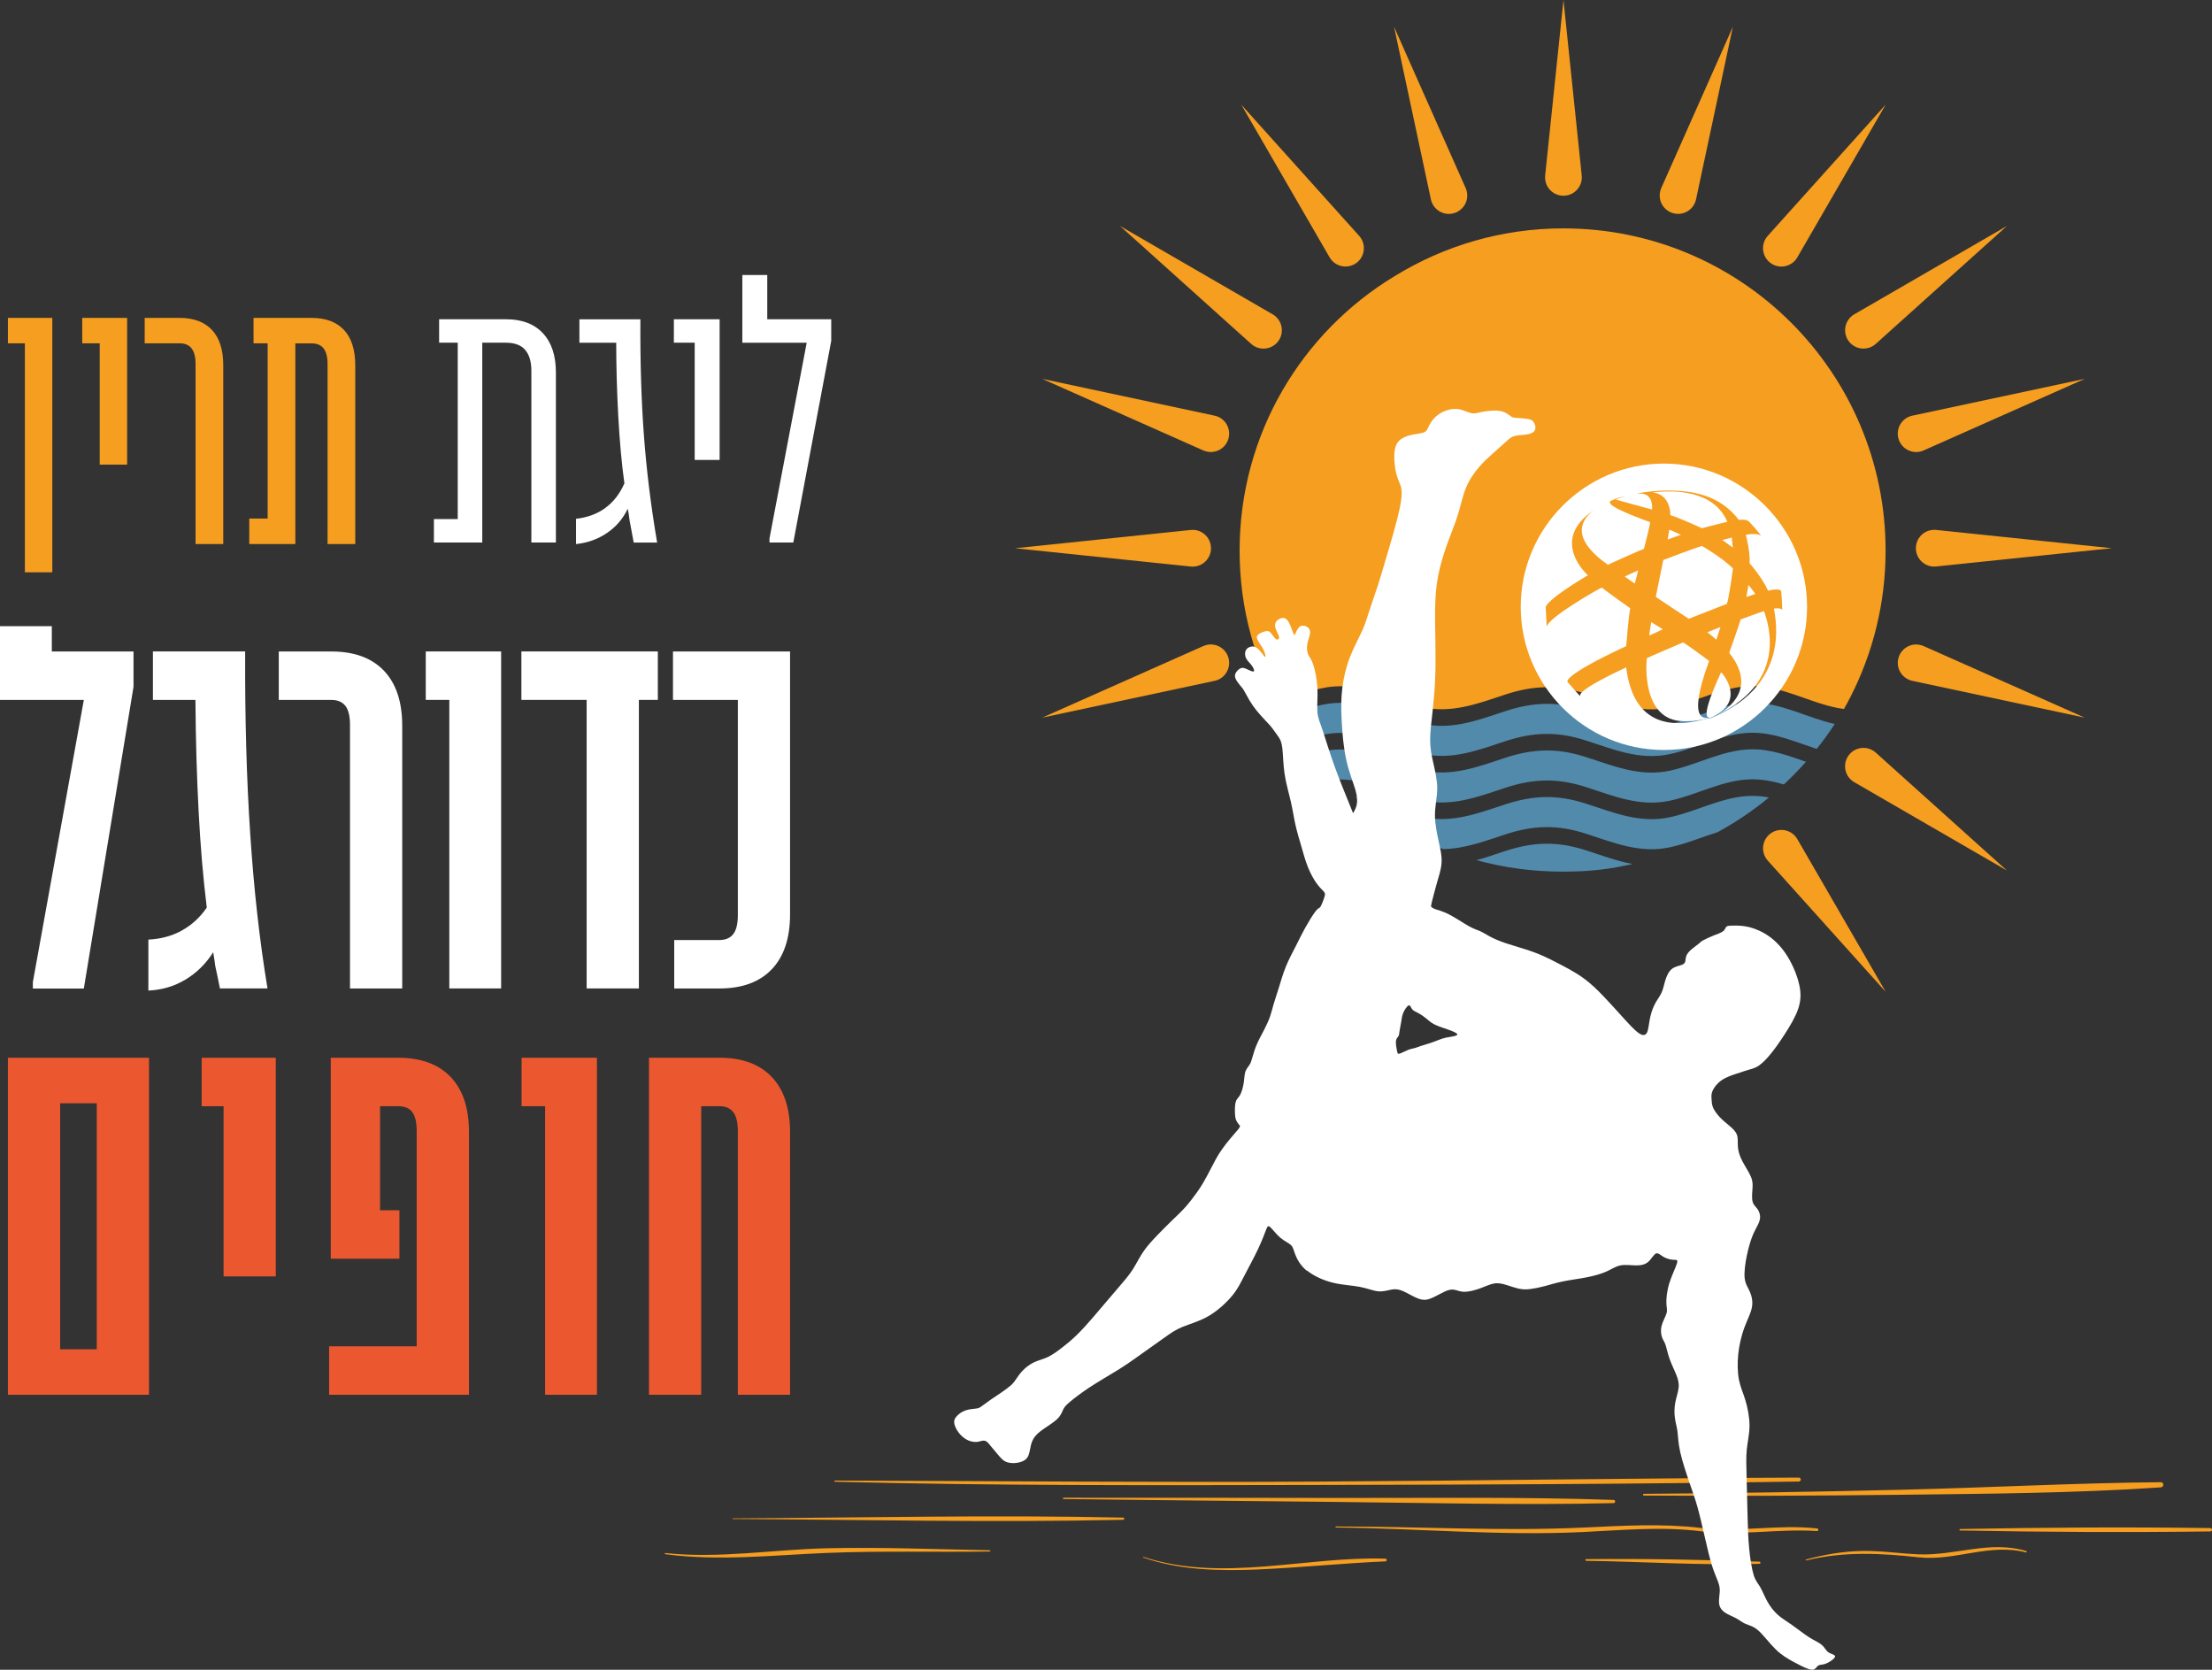 <svg xmlns="http://www.w3.org/2000/svg" xmlns:xlink="http://www.w3.org/1999/xlink" id="Layer_1" viewBox="0 0 4968.8 3749.9"><rect x="0" y="0" width="4968.8" height="3749.9" fill="#333333" stroke="none"/><defs><style>      .st0 {        fill-rule: evenodd;      }      .st0, .st1 {        fill: #fff;      }      .st2 {        fill: #eb582f;      }      .st3 {        fill: #528aac;      }      .st4 {        clip-path: url(#clippath-1);      }      .st5 {        clip-rule: evenodd;        fill: none;      }      .st6 {        fill: #f69e1f;      }    </style><clipPath id="clippath-1"><path class="st5" d="M3512,512.9c-139,0-268.8,39.3-379.1,107.2-208.8,125.9-348.4,354.9-348.4,616.5s139.7,490.6,348.4,616.5c110.3,67.9,240.1,107.2,379.1,107.2,399.7,0,723.7-324,723.7-723.7s-324-723.7-723.7-723.7Z"></path></clipPath></defs><g><g><path class="st6" d="M1875.4,3327.6c358.5,9.3,717,7.9,1075.6,7.3,363.3-.6,726.5-1.9,1089.8-7.7,5.7,0,5.8-8.9,0-8.9-358.6,1.3-717.1,6.9-1075.6,9-363.2,2.1-726.5-1.2-1089.8-2.3-1.7,0-1.7,2.5,0,2.6h0Z"></path><path class="st6" d="M3692.6,3358.7c193.6,1.2,387.1.5,580.7-1.8,193.1-2.3,387.8-3.5,580.5-16.6,7.4-.5,7.6-11.6,0-11.6-193.4,1.7-387.1,12.3-580.5,16.9-193.6,4.6-387.1,8-580.8,9.2-2.4,0-2.5,3.8,0,3.8h0Z"></path><path class="st6" d="M2389.2,3366.5c203.5,2.5,407.1,4.4,610.6,6.5,208.1,2.1,416.8,7.5,624.8,2.7,4.7-.1,4.7-7.1,0-7.2-203.3-7-407.2-4.2-610.6-4.4-208.3-.3-416.6-.7-624.9-.5-1.9,0-2,3,0,3h0Z"></path><path class="st6" d="M1645.7,3411.3c292.3,1.5,584.9,8.3,877.2,1.8,3.2,0,3.2-4.8,0-4.9-292.2-6.5-584.9.3-877.2,1.8-.8,0-.8,1.2,0,1.2h0Z"></path><path class="st6" d="M4403,3437.1c187.2,3.7,374.9,4.6,562.1,2.2,4.9,0,4.9-7.5,0-7.6-187.2-2.5-374.9-1.5-562.1,2.2-2.1,0-2.1,3.2,0,3.2h0Z"></path><path class="st6" d="M3000.8,3430.4c185.2,2,370.3,19.2,555.5,10.2,88.8-4.3,175.9-12.7,264.5-1.7,86.7,10.7,174-6.2,261-.5,3.8.2,3.7-5.4,0-5.8-86.9-9.8-174,9.1-261-1.2-88.4-10.4-175.9-4.9-264.5-.8-185.2,8.6-370.3-2.6-555.5-2.4-1.4,0-1.4,2.2,0,2.2h0Z"></path><path class="st6" d="M1494.6,3490.4c120.3,15.9,240.2,2.3,360.8-2.8,122.7-5.2,245.4-1.4,368.1-3.3,1.7,0,1.7-2.6,0-2.7-122.7-2.3-245.3-7.4-368.1-4.5-120.4,2.9-240.3,23.6-360.9,10.7-1.7-.2-1.6,2.3,0,2.6h0Z"></path><path class="st6" d="M2568.2,3498c82.3,28.3,170.8,30.4,257,26.7,95.7-4.2,191.1-14,286.8-18.2,3.9-.2,4-6,0-6.1-180.5-5.7-366.2,54.2-543.4-3.9-1-.3-1.4,1.2-.4,1.5h0Z"></path><path class="st6" d="M3562.9,3505.2c129.6,1.9,259.6,10.7,389.2,6.8,3.2,0,3.2-4.8,0-4.9-129.5-4.4-259.6-7-389.2-5.6-2.4,0-2.4,3.6,0,3.7h0Z"></path><path class="st6" d="M4057.3,3504.4c84.2-20.7,167.2-16.4,252.5-7,81.4,9,159.4-32.4,241-11,2,.5,2.7-2.4.8-3-81-24.9-159.9,10.7-241.8,7.3-42.3-1.8-83.6-8.3-126.2-7.6-42.8.7-85.6,8-126.8,19.3-1.2.3-.7,2.2.5,1.9h0Z"></path></g><g><g><g class="st4"><path class="st6" d="M3512,512.9c-139,0-268.8,39.3-379.1,107.2-208.8,125.9-348.4,354.9-348.4,616.5s31,239.3,85.7,340.7c42-14.2,83.4-32.6,127.4-35.7,68.9-4.9,130.5,31.2,195.9,46.2,66.3,15.2,124.3-7,186.6-27.6,64-21.2,117.9-22.8,182.1-2.1,62.9,20.3,121.4,45.1,188.6,30.7,61.8-13.2,119.7-47.4,183.9-48,67.4-.7,127.7,36.2,192.5,49,5,1,10,1.7,14.9,2.3,5.2-8.9,9.9-18,14.7-27.2,50.3-98.6,78.8-210.1,78.8-328.3,0-399.7-324-723.7-723.7-723.7Z"></path></g><g><path class="st3" d="M3750.8,1626.1c-67.2,14.4-125.7-10.5-188.6-30.7-64.2-20.7-118-19.1-182.1,2.1-62.3,20.6-120.3,42.8-186.6,27.6-65.4-15-127-51.2-195.9-46.2-38.3,2.8-74.6,17-111.1,30.1,11.5,18.7,23.8,36.8,36.9,54.4,24.3-8.2,48.8-15.1,74.2-17,68.9-4.9,130.5,31.2,195.9,46.2,66.3,15.2,124.3-7,186.6-27.6,64-21.2,117.9-22.8,182.1-2.1,62.9,20.3,121.4,45.1,188.6,30.7,61.8-13.2,119.7-47.4,183.9-48,51.1-.5,98.1,20.5,146.2,36.3,14.3-18,27.9-36.7,40.5-56-62.6-13.8-121.3-48.5-186.6-47.8-64.3.7-122.2,34.8-183.9,48Z"></path><path class="st3" d="M3750.8,1730.8c-67.2,14.4-125.7-10.5-188.6-30.7-64.2-20.7-118-19.1-182.1,2.1-62.3,20.6-120.3,42.8-186.6,27.6-65.4-15-127-51.2-195.9-46.2-17.3,1.2-34.1,4.8-50.7,9.6,16.8,20.2,34.6,39.5,53.4,57.7,67.9-3.9,128.7,31.5,193.3,46.3,66.3,15.2,124.3-7,186.6-27.6,64-21.2,117.9-22.8,182.1-2.1,62.9,20.3,121.4,45.1,188.6,30.7,61.8-13.2,119.7-47.4,183.9-48,24.9-.3,48.7,4.6,72.3,11.5,17.3-16.2,33.9-33.1,49.6-50.9-39.8-14-79.4-28.5-121.9-28-64.3.7-122.2,34.8-183.9,48Z"></path><path class="st3" d="M3750.8,1835.4c-67.2,14.4-125.7-10.5-188.6-30.7-64.2-20.7-118-19.1-182.1,2.1-62.3,20.6-120.3,42.8-186.6,27.6-50.2-11.5-98.1-35.5-148.8-43.7,58.7,48.4,125.1,87.9,197,116.2,47.3-.7,91.6-17.1,138.4-32.6,64-21.2,117.9-22.8,182.1-2.1,62.9,20.3,121.4,45.1,188.6,30.7,36.5-7.8,71.7-22.9,107.6-34.1,40.9-22.3,79.5-48.4,115.2-77.9-12.8-2.3-25.7-3.6-38.9-3.5-64.3.7-122.2,34.8-183.9,48Z"></path><path class="st3" d="M3380.1,1911.5c-21.5,7.1-42.4,14.4-63.4,20.3,61.4,16.7,125.9,25.7,192.6,25.7s107.1-5.9,158-17.1c-35.2-6.5-69.5-19.4-105.1-30.9-64.2-20.7-118-19.1-182.1,2.1Z"></path></g><g><path class="st0" d="M3864.8,1408.1c-3.3,1.3-29.5,11.8-29.6,11.9,3.1,1.7,20.2,16.6,20.2,16.6,1-2.5,9.4-28.5,9.4-28.5Z"></path><path class="st0" d="M3746,1211.6c0,0,28.6-10.4,30-10.3,0,0-24.9-11.8-26.3-11.7-1.2,7.2-2.5,14.6-3.7,22Z"></path><path class="st0" d="M3868.7,1212.5c7.9,5.8,15.9,11.6,23.7,17.4,0,0-2.2-21.5-2.3-22.7,0,0-4.7,1.3-9.7,2.6-5,1.4-10.3,2.7-11.6,2.7h-.1Z"></path><path class="st0" d="M3927.5,1313.5c-.3,3-4.8,27.3-4.8,27.3,6.9-2.4,13.6-4.7,20.2-6.9-.7-2.1-15.4-20.3-15.4-20.4Z"></path><path class="st0" d="M3672.4,1310.4c2.5-9.9,4.9-19.8,7.5-29.5-10.2,4.6-20.4,9.2-30.4,13.8,0,0,21.6,15.7,23,15.7Z"></path><path class="st0" d="M3752,1156.9c13.3,3.2,71.2,29.2,71.2,29.5,6.3-2.3,57.2-14.6,56.9-14.6-31.1-72.4-120.8-69.7-155.2-67.1-6,.5-10.3.9-12.4,1,41.1,5.2,39.7,50.5,39.5,51.3Z"></path><path class="st0" d="M3892.7,1276.6c-24.9-24.9-69.4-50.4-69.4-50.3-7.5,1-86.8,31-87.1,31.4-.8,3.8-16.8,82.1-16.8,82.5.4,1.3,74,49.3,74,49.4,29.4-11.3,58.2-22.6,85.7-33.5,4-8.2,13.8-79.8,13.6-79.4Z"></path><path class="st0" d="M3735.3,1413.2c-8.8-5.3-17.5-10.7-26.3-16.1-1.6,9.9-3,19.8-4.5,29.7h.1c2.9,0,30.6-13.5,30.6-13.6Z"></path><path class="st0" d="M3845.7,1610.7c-1,.4-2,.9-3,1.3,0,0,1.1-.4,3-1.3Z"></path><path class="st0" d="M3737.6,1041.1c-177.1,0-321.6,144.5-321.6,321.6s144.5,321.6,321.6,321.6,321.6-144.5,321.6-321.6-144.5-321.6-321.6-321.6ZM3985.3,1366.7c-5-3.4,53.9,166.9-143.9,246.7-.6-1.6-10.5,1.8-25.7,5.1-47.5,10.4-145.8,20.9-162.8-119.7-2,1.1-116.7,52.8-102.5,65.7-.2.2-29.1-32.7-29.1-32.7,0,0-17-11.6,131.6-80.8-.1,0,6.2-76.2,9.2-84.9-.4-.2-60.5-42.8-63.7-46.6-4.7,1.1-124,69-124,88.6l-2.3-43.7s-6-12.3,94.8-72.6c-1-.7-88.1-78.1,13.1-146-29.4,22.3-52.5,63.2,31.8,122.6-.5-.2,76.8-34.8,81-35.9,0-.6,14.6-55.5,13.7-59.9-1.1-.7-104.5-36.3-88.6-46.7,0-.1-3.1.9-8,3,6.4-3.2,13.4-6.3,20.9-9.4,0,0,8.5-3,22.7-6.4-11.9,3.8-24.2,8.6-24.2,8.6.6.7,81.1,22.3,81.7,22.6,0-.5,4.1-34.8-24.6-35.8,0,0-4.7-.3-9.6-.3,20.6-3.7,45.9-6.7,72.8-6.7h.3c52.3.8,113.3,10,156,66.1,0,0,15.4-2.5,22.4,3.3.2-.2,26.5,28.4,27.6,32.9,0,0-4.7-8.1-34.3-2.8,0,0,10.4,38.2,8.5,64,.1,0,26.5,29.4,41.6,61.5.3,0,28.2-7.2,29.4,2,0,0,2.9,32.5,2.2,42.3-.1-.4.3-6.3-17.8-4.2Z"></path><path class="st0" d="M3910.1,1390.9c-4.6,15.6-25.5,75.1-25.8,75.1,62.9,79.1.1,125.4-28.7,140.3,176.2-83,105.9-230.8,107.2-233.8-5.6,1-52,18.4-52.6,18.5Z"></path><path class="st0" d="M3866,1509.8c-47.6,103.8-30.1,100.5-25.5,102.6h1c85.9-37,25.1-102.8,24.6-102.6Z"></path><path class="st0" d="M3839.3,1484.3c.4.3-50.7-37.5-58.6-41.6,0,.2-77.4,32.8-81.3,35.5-1.1,4.8-14.3,141.5,83.9,141.5s4.6,0,7-.2c13.4,0,29-1.9,47.1-6.4,0-4.2-52.9,19.9,1.8-128.8Z"></path></g><g><path class="st6" d="M3512,0l41,394c2.4,22.7-14.1,43-36.8,45.3-22.7,2.4-43-14.1-45.3-36.8-.3-2.8-.3-5.8,0-8.5L3512,0Z"></path><path class="st6" d="M3131.5,60.3l160.8,362c9.3,20.8-.1,45.2-21,54.5-20.8,9.3-45.2-.1-54.5-21-1.2-2.6-2.1-5.5-2.6-8.1l-82.7-387.4Z"></path><path class="st6" d="M2788.3,235.1l264.8,294.6c15.2,16.9,13.8,43-3.1,58.3-17,15.2-43,13.8-58.3-3.1-1.9-2.1-3.6-4.6-5-6.9l-198.4-342.9Z"></path><path class="st6" d="M2515.9,507.5l342.9,198.4c19.7,11.4,26.5,36.7,15.1,56.4-11.4,19.7-36.7,26.5-56.4,15.1-2.5-1.4-4.9-3.2-6.9-5l-294.6-264.8Z"></path><path class="st6" d="M2341,850.8l387.4,82.7c22.3,4.8,36.5,26.7,31.7,49-4.8,22.3-26.7,36.5-49,31.7-2.8-.6-5.6-1.5-8.1-2.6l-362-160.8Z"></path><path class="st6" d="M2280.7,1231.2l394-41c22.7-2.4,43,14.1,45.3,36.8,2.4,22.7-14.1,43-36.8,45.3-2.8.3-5.8.3-8.6,0l-394-41Z"></path><path class="st6" d="M2341,1611.7l362-160.8c20.8-9.3,45.2.1,54.5,21,9.2,20.8-.1,45.2-21,54.5-2.6,1.2-5.5,2.1-8.1,2.6l-387.4,82.7Z"></path><path class="st6" d="M4235.7,2227.3l-264.8-294.6c-15.2-17-13.8-43,3.1-58.3,17-15.2,43-13.8,58.3,3.1,1.9,2.1,3.6,4.6,5,6.9l198.4,342.9Z"></path><path class="st6" d="M4508.1,1955l-342.9-198.4c-19.7-11.4-26.5-36.7-15.1-56.4,11.4-19.7,36.7-26.5,56.4-15.1,2.5,1.4,4.9,3.2,6.9,5l294.6,264.8Z"></path><path class="st6" d="M4683,1611.7l-387.4-82.7c-22.3-4.8-36.5-26.7-31.7-49,4.8-22.3,26.7-36.5,49-31.7,2.8.6,5.6,1.5,8.1,2.6l362,160.8Z"></path><path class="st6" d="M4743.2,1231.2l-394,41c-22.7,2.4-43-14.1-45.3-36.8-2.4-22.7,14.1-43,36.8-45.3,2.8-.3,5.8-.3,8.5,0l394,41Z"></path><path class="st6" d="M4683,850.8l-362,160.8c-20.8,9.2-45.2-.1-54.5-21-9.3-20.8.1-45.2,21-54.5,2.6-1.2,5.5-2.1,8.1-2.6l387.4-82.7Z"></path><path class="st6" d="M4508.1,507.5l-294.6,264.8c-16.9,15.2-43,13.8-58.3-3.1-15.2-17-13.8-43,3.1-58.3,2.1-1.9,4.6-3.6,6.9-5l342.9-198.4Z"></path><path class="st6" d="M4235.7,235.1l-198.4,342.9c-11.4,19.7-36.7,26.5-56.4,15.1-19.7-11.4-26.5-36.7-15.1-56.4,1.4-2.5,3.2-4.9,5-6.9l264.8-294.6Z"></path><path class="st6" d="M3892.5,60.3l-82.7,387.4c-4.8,22.3-26.7,36.5-49,31.7-22.3-4.8-36.5-26.7-31.7-49,.6-2.8,1.5-5.6,2.6-8.1l160.8-362Z"></path></g></g><path class="st0" d="M3212,2342.7c-7.6,2.5-15.5,4.7-21,6.5-5.4,1.8-8.3,3.3-12.3,4.3-4,1.1-9,1.8-15.5,4.3-6.5,2.5-14.5,6.9-18.8,8.3-4.3,1.4-5.1,0-6.3-5.9-1.3-5.9-3.1-16.2-2.4-22.3.7-6.1,4-8.1,5.7-11,1.6-2.8,1.6-6.4,2.4-11.5.7-5.1,2.2-11.6,3.3-18.1,1.1-6.5,1.8-13,3.6-18.8,1.8-5.8,4.7-10.8,7.6-14.8,2.9-4,5.8-6.9,8-5.8,2.2,1.1,3.6,6.1,6.5,9.4,2.9,3.2,7.2,4.7,12.7,7.6,5.4,2.9,11.9,7.2,17.7,11.9,5.8,4.7,10.8,9.8,19.5,14.1,8.7,4.3,21,8,31.1,11.6,10.1,3.6,18.1,7.2,19.5,9.8,1.4,2.5-3.6,4-9,5.1-5.4,1.1-11.2,1.8-16.3,2.9-5.1,1.1-9.4,2.5-15.2,4.7-5.8,2.2-13,5.1-20.6,7.6h0ZM2935.5,2853c14.5,11.9,36.1,22.1,57.8,27.5,21.7,5.4,43.4,6.1,60.7,9.4,17.3,3.3,30.4,9,41.9,10.1,11.6,1.1,21.7-2.5,30.4-4,8.7-1.4,15.9-.7,26.4,4,10.5,4.7,24.2,13.4,35.1,17,10.8,3.6,18.8,2.2,28.2-1.8,9.4-4,20.2-10.5,28.9-14.5,8.7-4,15.2-5.4,21.7-4.3,6.5,1.1,13,4.7,23.1,4.7s23.9-3.6,35.8-8c11.9-4.3,22-9.4,31.4-10.8,9.4-1.4,18.1.7,27.5,3.6,9.4,2.9,19.5,6.5,28.2,8.3,8.7,1.8,15.9,1.8,24.9.7,9-1.1,19.9-3.3,32.2-6.5,12.3-3.3,26-7.6,41.9-10.8,15.9-3.3,34-5.4,51-8.7,17-3.3,32.9-7.6,45.2-13,12.3-5.4,21-11.9,32.2-14.1,11.2-2.2,24.9,0,36.1,0s19.9-2.2,26.7-8.3c6.9-6.1,11.9-16.3,17-18.4,5.1-2.2,10.1,3.6,17,7.6,6.9,4,15.5,6.1,22,6.5,6.5.4,10.8-1.1,8.3,7.6-2.5,8.7-11.9,27.5-17.4,45.2-5.4,17.7-6.9,34.3-6.5,44.8.4,10.5,2.5,14.8.4,22.4-2.2,7.6-8.7,18.4-11.2,28.6-2.5,10.1-1.1,19.5,1.1,25.7,2.2,6.1,5.1,9,7.6,16.3,2.5,7.2,4.7,18.8,9,31.1,4.3,12.3,10.8,25.3,15.2,36.1,4.3,10.8,6.5,19.5,5.4,29.6-1.1,10.1-5.4,21.7-7.6,33.6-2.2,11.9-2.2,24.2-.7,34.7,1.4,10.5,4.3,19.2,5.8,30.4,1.4,11.2,1.4,24.9,6.1,45.9,4.7,21,14.1,49.2,21.3,70.1,7.2,21,12.3,34.7,17.7,54.2,5.4,19.5,11.2,44.8,16.6,68.3,5.4,23.5,10.5,45.2,15.5,61.4,5.1,16.3,10.1,27.1,13.4,35.8,3.3,8.7,4.7,15.2,4.3,23.5-.4,8.3-2.5,18.4-1.5,26.7,1.1,8.3,5.4,14.8,12.7,19.9,7.2,5.1,17.3,8.7,25.3,13,8,4.3,13.7,9.4,21.3,12.7,7.6,3.3,17,4.7,28.6,14.8,11.6,10.1,25.3,28.9,39,42.3,13.7,13.4,27.5,21.3,40.1,28.2,12.7,6.9,24.2,12.7,32.2,15.5,8,2.9,12.3,2.9,15.5.7,3.3-2.2,5.4-6.5,9-8.3,3.6-1.8,8.7-1.1,15.5-3.6,6.9-2.5,15.5-8.3,19.2-12.3,3.6-4,2.2-6.1-1.4-8-3.6-1.8-9.4-3.3-13.7-7.2-4.3-4-7.2-10.5-13.4-15.5-6.1-5.1-15.5-8.7-27.5-16.3-11.9-7.6-26.4-19.2-38.7-27.8-12.3-8.7-22.4-14.5-31.4-22.4-9-8-17-18.1-23.5-29.6-6.5-11.6-11.6-24.6-16.6-33.3-5.1-8.7-10.1-13-14.5-26.7-4.3-13.7-8-36.9-10.1-59.3-2.2-22.4-2.9-44.1-3.6-71.9-.7-27.8-1.4-61.8-2.2-88.2-.7-26.4-1.4-45.2.4-62.9,1.8-17.7,6.1-34.3,6.1-53.5s-4.3-40.8-9.4-57.5c-5.1-16.6-10.8-28.2-14.1-44.5-3.3-16.3-4-37.2-1.8-58.2,2.2-21,7.2-41.9,13.7-59.6,6.5-17.7,14.5-32.2,17-45.5,2.5-13.4-.4-25.7-4.7-35.4-4.3-9.8-10.1-17-11.6-30.7-1.4-13.7,1.4-34,5.1-51.3,3.6-17.3,8-31.8,12.3-42.7,4.3-10.8,8.7-18.1,11.9-24.6,3.3-6.5,5.4-12.3,5.4-18.4s-2.2-12.7-5.8-17.7c-3.6-5.1-8.7-8.7-10.8-15.9-2.2-7.2-1.4-18.1-.7-27.5.7-9.4,1.4-17.4-2.9-28.2-4.3-10.8-13.7-24.6-19.9-36.5-6.1-11.9-9-22.1-9.8-31.8-.7-9.8.7-19.2-2.2-27.1-2.9-8-10.1-14.5-17.4-20.6-7.2-6.1-14.5-11.9-21-18.8-6.5-6.9-12.3-14.8-15.2-21.7-2.9-6.9-2.9-12.7-3.3-18.4-.4-5.8-1.1-11.6,2.2-19.2,3.3-7.6,10.5-17,20.6-23.9,10.1-6.9,23.1-11.2,34-14.8,10.8-3.6,19.5-6.5,27.1-8.7,7.6-2.2,14.1-3.6,22-9,8-5.4,17.4-14.8,27.1-26.7,9.8-11.9,19.9-26.4,31.1-43.7,11.2-17.3,23.5-37.6,30-56,6.5-18.4,7.2-35.1,2.9-54.9-4.3-19.9-13.7-43-25.3-62.2-11.6-19.2-25.3-34.3-40.5-45.5-15.2-11.2-31.8-18.4-45.9-22-14.1-3.6-25.7-3.6-34.3-3.6s-14.5,0-17.4,2.2c-2.9,2.2-2.9,6.5-7.2,10.1-4.3,3.6-13,6.5-22.1,10.1-9,3.6-18.4,8-23.5,10.8-5.1,2.9-5.8,4.3-9.8,7.6-4,3.3-11.2,8.3-16.6,13-5.4,4.7-9,9-10.8,13.4-1.8,4.3-1.8,8.7-2.5,12.3-.7,3.6-2.2,6.5-8,8.7-5.8,2.2-15.9,3.6-23.1,9.8-7.2,6.1-11.6,17-14.5,26.7-2.9,9.8-4.3,18.4-8.3,26.8-4,8.3-10.5,16.3-15.5,26.4-5.1,10.1-8.7,22.4-10.8,34-2.2,11.6-2.9,22.4-6.1,28.6-3.3,6.1-9,7.6-18.8.7-9.8-6.9-23.5-22.1-36.9-36.9-13.4-14.8-26.4-29.3-40.5-44.1-14.1-14.8-29.3-30-48.1-43.4-18.8-13.4-41.2-24.9-59.6-34.3-18.4-9.4-32.9-16.6-52-23.5-19.2-6.9-43-13.4-60.4-19.2-17.3-5.8-28.2-10.8-36.9-15.5-8.7-4.7-15.2-9-21.7-11.9-6.5-2.9-13-4.3-25.3-11.2-12.3-6.9-30.4-19.2-44.5-26.4-14.1-7.2-24.2-9.4-30.4-11.6-6.1-2.2-8.3-4.3-9.4-5.4q-1.1-1.1,1.1-9.8c2.2-8.7,6.5-26,11.2-42.3,4.7-16.3,9.8-31.4,10.8-45.9,1.1-14.5-1.8-28.2-5.8-46.3-4-18.1-9-40.5-9-61.4s5.1-40.5,5.1-60.4-5.1-40.1-9-57.8c-4-17.7-6.9-32.9-6.9-51.3s2.9-40.1,5.4-62.9c2.5-22.8,4.7-46.6,5.8-72.3,1.1-25.7,1.1-53.1.7-80.2-.4-27.1-1.1-53.9-.7-78.8.4-24.9,1.8-48.1,6.5-72.7,4.7-24.6,12.7-50.6,21-73.7,8.3-23.1,17-43.4,23.5-64.3,6.5-21,10.8-42.7,18.4-61.1,7.6-18.4,18.4-33.6,28.6-45.5,10.1-11.9,19.5-20.6,30-30,10.5-9.4,22.1-19.5,30-26.7,7.9-7.2,12.3-11.6,19.9-13.7,7.6-2.2,18.4-2.2,27.5-3.6,9-1.4,16.3-4.3,18.8-9.8,2.5-5.4.4-13.4-2.9-18.1-3.3-4.7-7.6-6.1-14.8-7.2-7.2-1.1-17.3-1.8-23.5-2.2-6.1-.4-8.3-.4-13-3.6-4.7-3.3-11.9-9.8-24.2-11.9-12.3-2.2-29.6,0-40.8,2.2-11.2,2.2-16.3,4.3-24.2,2.5-8-1.8-18.8-7.6-30-9-11.2-1.4-22.8,1.4-32.2,5.8-9.4,4.3-16.6,10.1-22.1,16.3-5.4,6.1-9,12.7-11.6,18.1-2.5,5.4-4,9.8-10.5,12.3-6.5,2.5-18.1,3.3-28.9,5.8-10.8,2.5-21,6.9-27.5,14.1-6.5,7.2-9.4,17.3-9.8,31.4-.4,14.1,1.8,32.2,5.4,44.8,3.6,12.7,8.7,19.9,10.5,30.4,1.8,10.5.4,24.2-3.3,41.9-3.6,17.7-9.4,39.4-15.5,61.1-6.1,21.7-12.7,43.4-18.1,61.8-5.4,18.4-9.8,33.6-15.9,52.4-6.1,18.8-14.1,41.2-19.5,57.8-5.4,16.6-8.3,27.5-15.5,43.4-7.2,15.9-18.8,36.9-27.5,59.3-8.7,22.4-14.5,46.3-17.3,69.8-2.9,23.5-2.9,46.6-1.4,74.5,1.4,27.8,4.3,60.4,10.5,87.8,6.1,27.5,15.5,49.9,20.2,66.1,4.7,16.3,4.7,26.4,2.9,34.3-1.8,8-5.4,13.7-6.9,16.6-1.4,2.9-.7,2.9-8-15.2-7.2-18.1-22.4-54.2-34.3-87.1-11.9-32.9-20.6-62.5-27.1-81.7-6.5-19.2-10.8-27.8-11.9-41.9-1.1-14.1,1.1-33.6,0-53.9-1.1-20.2-5.4-41.2-9.8-53.5-4.3-12.3-8.7-15.9-11.2-22-2.5-6.1-3.3-14.8-1.4-23.9,1.8-9,6.1-18.4,6.1-25.3s-4.3-11.2-9.4-13.4c-5.1-2.2-10.8-2.2-15.2,1.8-4.3,4-7.2,11.9-9,15.5-1.8,3.6-2.5,2.9-5.1-4-2.5-6.9-6.9-19.9-11.9-26.4-5.1-6.5-10.8-6.5-15.9-4.7-5.1,1.8-9.4,5.4-11.2,9.8-1.8,4.3-1.1,9.4.7,14.5,1.8,5.1,4.7,10.1,6.1,13.7,1.4,3.6,1.4,5.8.4,7.6-1.1,1.8-3.3,3.3-6.5.7-3.3-2.5-7.6-9-10.8-13-3.3-4-5.4-5.4-10.5-4.7-5.1.7-13,3.6-17.3,6.9-4.3,3.3-5.1,6.9-2.9,11.9,2.2,5.1,7.2,11.6,10.8,17.7,3.6,6.1,5.8,11.9,6.9,16.3,1.1,4.3,1.1,7.2-2.2,3.6-3.3-3.6-9.8-13.7-16.3-18.4-6.5-4.7-13-4-17.7-1.8-4.7,2.2-7.6,5.8-8.7,10.5-1.1,4.7-.4,10.5,2.5,15.5,2.9,5.1,8,9.4,11.9,14.8,4,5.4,6.9,11.9,4.7,13.4-2.2,1.4-9.4-2.2-14.8-4.7-5.4-2.5-9-4-13-2.9-4,1.1-8.3,4.7-11.2,8.7-2.9,4-4.3,8.3-2.5,13.7,1.8,5.4,6.9,11.9,10.5,16.3,3.6,4.3,5.8,6.5,9,11.9,3.3,5.4,7.6,14.1,12.3,22,4.7,8,9.8,15.2,15.9,22.8,6.1,7.6,13.4,15.5,18.8,21.3,5.4,5.8,9,9.4,12.7,13.7,3.6,4.3,7.2,9.4,10.1,13.4,2.9,4,5.1,6.9,8,11.2,2.9,4.3,6.5,10.1,8.3,24.2,1.8,14.1,1.8,36.5,5.1,58.6,3.3,22,9.8,43.7,14.1,62.5,4.3,18.8,6.5,34.7,10.1,51,3.6,16.3,8.7,32.9,13.4,49.2,4.7,16.3,9,32.2,14.8,46.6,5.8,14.5,13,27.5,19.5,36.5,6.5,9,12.3,14.1,15.5,17.7,3.3,3.6,4,5.8,2.9,10.5-1.1,4.7-4,11.9-6.1,17-2.2,5.1-3.6,8-5.4,9.4-1.8,1.4-4,1.4-9.8,9-5.8,7.6-15.2,22.8-22.8,36.5-7.6,13.7-13.4,26-20.6,40.1-7.2,14.1-15.9,30-22.8,47-6.9,17-11.9,35.1-16.3,49.2-4.3,14.1-8,24.2-10.8,34-2.9,9.8-5.1,19.2-8.3,28.6-3.3,9.4-7.6,18.8-13,29.3-5.4,10.5-11.9,22.1-16.6,32.9-4.7,10.8-7.6,21-9.8,28.6-2.2,7.6-3.6,12.7-6.5,17.4-2.9,4.7-7.2,9-9.4,15.2-2.2,6.1-2.2,14.1-3.6,23.9-1.4,9.8-4.3,21.3-8,28.2-3.6,6.9-8,9-10.1,15.9-2.2,6.9-2.2,18.4-1.8,26.4.4,8,1.1,12.3,3.3,16.6,2.2,4.3,5.8,8.7,7.6,10.8q1.8,2.2-5.8,10.8c-7.6,8.7-22.8,26-34,41.9-11.2,15.9-18.4,30.4-24.9,43-6.5,12.6-12.3,23.5-17.4,32.2-5.1,8.7-9.4,15.2-15.9,24.2-6.5,9-15.2,20.6-24.6,31.1-9.4,10.5-19.5,19.9-29.6,29.6-10.1,9.8-20.2,19.9-31.1,31.1-10.8,11.2-22.4,23.5-31.4,36.1-9,12.6-15.5,25.7-21.7,36.1-6.1,10.5-11.9,18.4-22.1,30.7-10.1,12.3-24.6,28.9-37.2,43.7-12.7,14.8-23.5,27.8-35.1,41.2-11.6,13.4-23.9,27.1-35.8,38.7-11.9,11.6-23.5,21-34.3,29.3-10.8,8.3-21,15.5-31.1,20.2-10.1,4.7-20.2,6.9-29.6,11.2-9.4,4.3-18.1,10.8-24.9,17.7-6.9,6.9-11.9,14.1-15.5,19.5-3.6,5.4-5.8,9-11.9,14.5-6.1,5.4-16.3,12.7-24.2,18.1-7.9,5.4-13.7,9-21,14.1-7.2,5.1-15.9,11.6-21,15.2-5.1,3.6-6.5,4.3-12.3,5.1-5.8.7-15.9,1.4-24.2,4.3-8.3,2.9-14.8,8-19.2,12.7-4.3,4.7-6.5,9-5.8,15.2.7,6.1,4.3,14.1,9.4,21,5.1,6.9,11.6,12.7,18.1,16.3,6.5,3.6,13,5.1,18.1,5.4,5.1.4,8.7-.4,12.7-1.4,4-1.1,8.3-2.5,12.7-.4,4.3,2.2,8.7,8,13,13.4,4.3,5.4,8.7,10.5,12.7,15.2,4,4.7,7.6,9,11.2,12.3,3.6,3.3,7.2,5.4,12.3,6.9,5.1,1.4,11.6,2.2,19.9,1.1,8.3-1.1,18.4-4,23.9-11.6,5.4-7.6,6.1-19.9,8.7-29.6,2.5-9.8,6.9-17,14.1-23.9,7.2-6.9,17.4-13.4,26.4-19.5,9-6.1,17-11.9,22.1-18.1,5.1-6.1,7.2-12.7,9.8-17.7,2.5-5.1,5.4-8.7,14.8-16.6,9.4-8,25.3-20.2,45.2-33.3,19.9-13,43.7-26.7,61.8-37.9,18.1-11.2,30.4-19.9,39-26l24.9-17.7,42.3-30c13.7-9.8,23.9-17,39.8-23.5,15.9-6.5,37.6-12.3,58.2-24.2,20.6-11.9,40.1-30,52.8-45.2,12.7-15.2,18.4-27.5,27.8-45.5,9.4-18.1,22.4-41.9,31.4-61.1,9-19.2,14.1-33.6,17.4-41.9,3.3-8.3,4.7-10.5,9.8-5.8,5.1,4.7,13.7,16.3,22.8,23.9,9,7.6,18.4,11.2,23.5,16.3,5.1,5.1,5.8,11.6,9.8,21.7,4,10.1,11.2,23.9,25.7,35.8Z"></path></g></g><g><g><path class="st1" d="M73.8,2205.7l114.5-633.8H0v-165.6h116.4v56.8h183.5v79.5l-111.6,677.4h-114.5v-14.2Z"></path><path class="st1" d="M408.2,2089.8c22.4-12.3,41.2-29.5,56.3-51.6-8.2-66.2-14.4-138.6-18.4-217.1-4.1-78.5-6.5-161.6-7.1-249.3h-95.5v-108.8h207.2c-.6,148.8,3.1,285.6,11.4,410.1,8.2,124.6,21.1,240.1,38.8,346.7h-106.9c-3.2-16.4-6.6-33.1-10.4-50.1-.6-5.7-2.2-16.1-4.7-31.2-16.4,25.9-37.2,46.4-62.4,61.5-25.2,15.1-53,23.3-83.2,24.6v-114.5c27.7-1.3,52.8-8,75.2-20.3Z"></path><path class="st1" d="M775.7,1585.1c-6.9-8.8-17.4-13.2-31.2-13.2h-118.3v-108.8h118.3c51.1,0,90.3,14.4,117.8,43,27.4,28.7,41.2,69.9,41.2,123.5v590.3h-117.3v-592.2c0-19.5-3.5-33.7-10.4-42.6Z"></path><path class="st1" d="M1009.4,1571.8h-53v-108.8h169.3v756.8h-116.4v-648Z"></path><path class="st1" d="M1317.8,1571.8h-146.6v-108.8h306.5v108.8h-42.6v648h-117.3v-648Z"></path><path class="st1" d="M1514.6,2111.1h101.2c13.9,0,24.3-4.4,31.2-13.2,6.9-8.8,10.4-23,10.4-42.6v-483.4h-145.7v-108.8h263v590.3c0,53.6-13.7,94.8-41.2,123.5-27.4,28.7-66.7,43-117.8,43h-101.2v-108.8Z"></path><path class="st2" d="M17.8,2375.5h316.9v756.8H17.8v-756.8ZM217.4,3030.2v-552.5h-82.3v552.5h82.3Z"></path><path class="st2" d="M502.2,2484.3h-49.2v-108.8h166.5v491h-117.3v-382.2Z"></path><path class="st2" d="M739.2,3023.5h196.8v-483.4c0-19.5-3.3-33.7-9.9-42.6-6.6-8.8-17.2-13.2-31.7-13.2h-40.7v233.7h43.5v108.8h-154.2v-451.3h151.4c51.1,0,90.3,14.4,117.8,43,27.4,28.7,41.2,69.9,41.2,123.5v590.3h-314.1v-108.8Z"></path><path class="st2" d="M1224.6,2484.3h-53v-108.8h169.3v756.8h-116.4v-648Z"></path><path class="st2" d="M1457.8,2375.5h158.9c50.5,0,89.4,14.4,116.8,43,27.4,28.7,41.2,69.9,41.2,123.5v590.3h-117.3v-592.2c0-19.5-3.5-33.7-10.4-42.6-6.9-8.8-17-13.2-30.3-13.2h-41.6v648h-117.3v-756.8Z"></path></g><g><path class="st1" d="M974.7,1165.7h53.5v-396.1h-41.8v-52.6h150.4c35.6,0,63.2,10.4,82.7,31.3,19.5,20.9,29.2,50.3,29.2,88.2v381.9h-55.1v-386.1c0-20.1-4.6-35.5-13.8-46.4-9.2-10.9-23.8-16.3-43.9-16.3h-52.6v448.7h-108.6v-52.6Z"></path><path class="st1" d="M1359.1,1141.1c18.4-13.1,32.9-31.6,43.5-55.6-6.1-43.4-10.7-93.9-13.8-151.2-3.1-57.4-4.6-112.2-4.6-164.6h-82.7v-52.6h137c-.6,95.8,2.1,182.7,7.9,260.7,5.8,78,15.7,158.2,29.7,240.7h-52.6c-3.3-17.8-6.4-34.3-9.2-49.3-1.1-9.5-2.5-18.4-4.2-26.7-10.6,22.3-26,40.4-46.4,54.3-20.3,13.9-43.6,22.3-69.8,25.1v-56.8c25.1-2.8,46.8-10.7,65.2-23.8Z"></path><path class="st1" d="M1560.5,769.6h-46.8v-52.6h102.8v315.9h-56v-263.2Z"></path><path class="st1" d="M1728.5,1209.2l83.6-439.5h-144.6v-152.1h56v99.4h143.7v48.5l-85.2,452.9h-53.5v-9.2Z"></path></g><g><path class="st6" d="M55.9,771H17.8v-57.1h99.7v571.4h-61.6v-514.2Z"></path><path class="st6" d="M224.1,771h-39.4v-57.1h100.9v329.5h-61.6v-272.3Z"></path><path class="st6" d="M430.4,782.4c-5.9-7.6-15-11.4-27.3-11.4h-78.1v-57.1h78.1c31.7,0,56.1,9,73,27,16.9,18,25.4,44.5,25.4,79.7v401.2h-62.2v-404.4c0-15.7-3-27.3-8.9-34.9Z"></path><path class="st6" d="M559.9,1164.6h41.3v-393.6h-31.7v-57.1h130.1c31.7,0,56.1,9,73,27,16.9,18,25.4,44.5,25.4,79.7v401.2h-62.2v-404.4c0-15.7-3-27.3-8.9-34.9-5.9-7.6-15-11.4-27.3-11.4h-36.2v450.7h-103.5v-57.1Z"></path></g></g></svg>